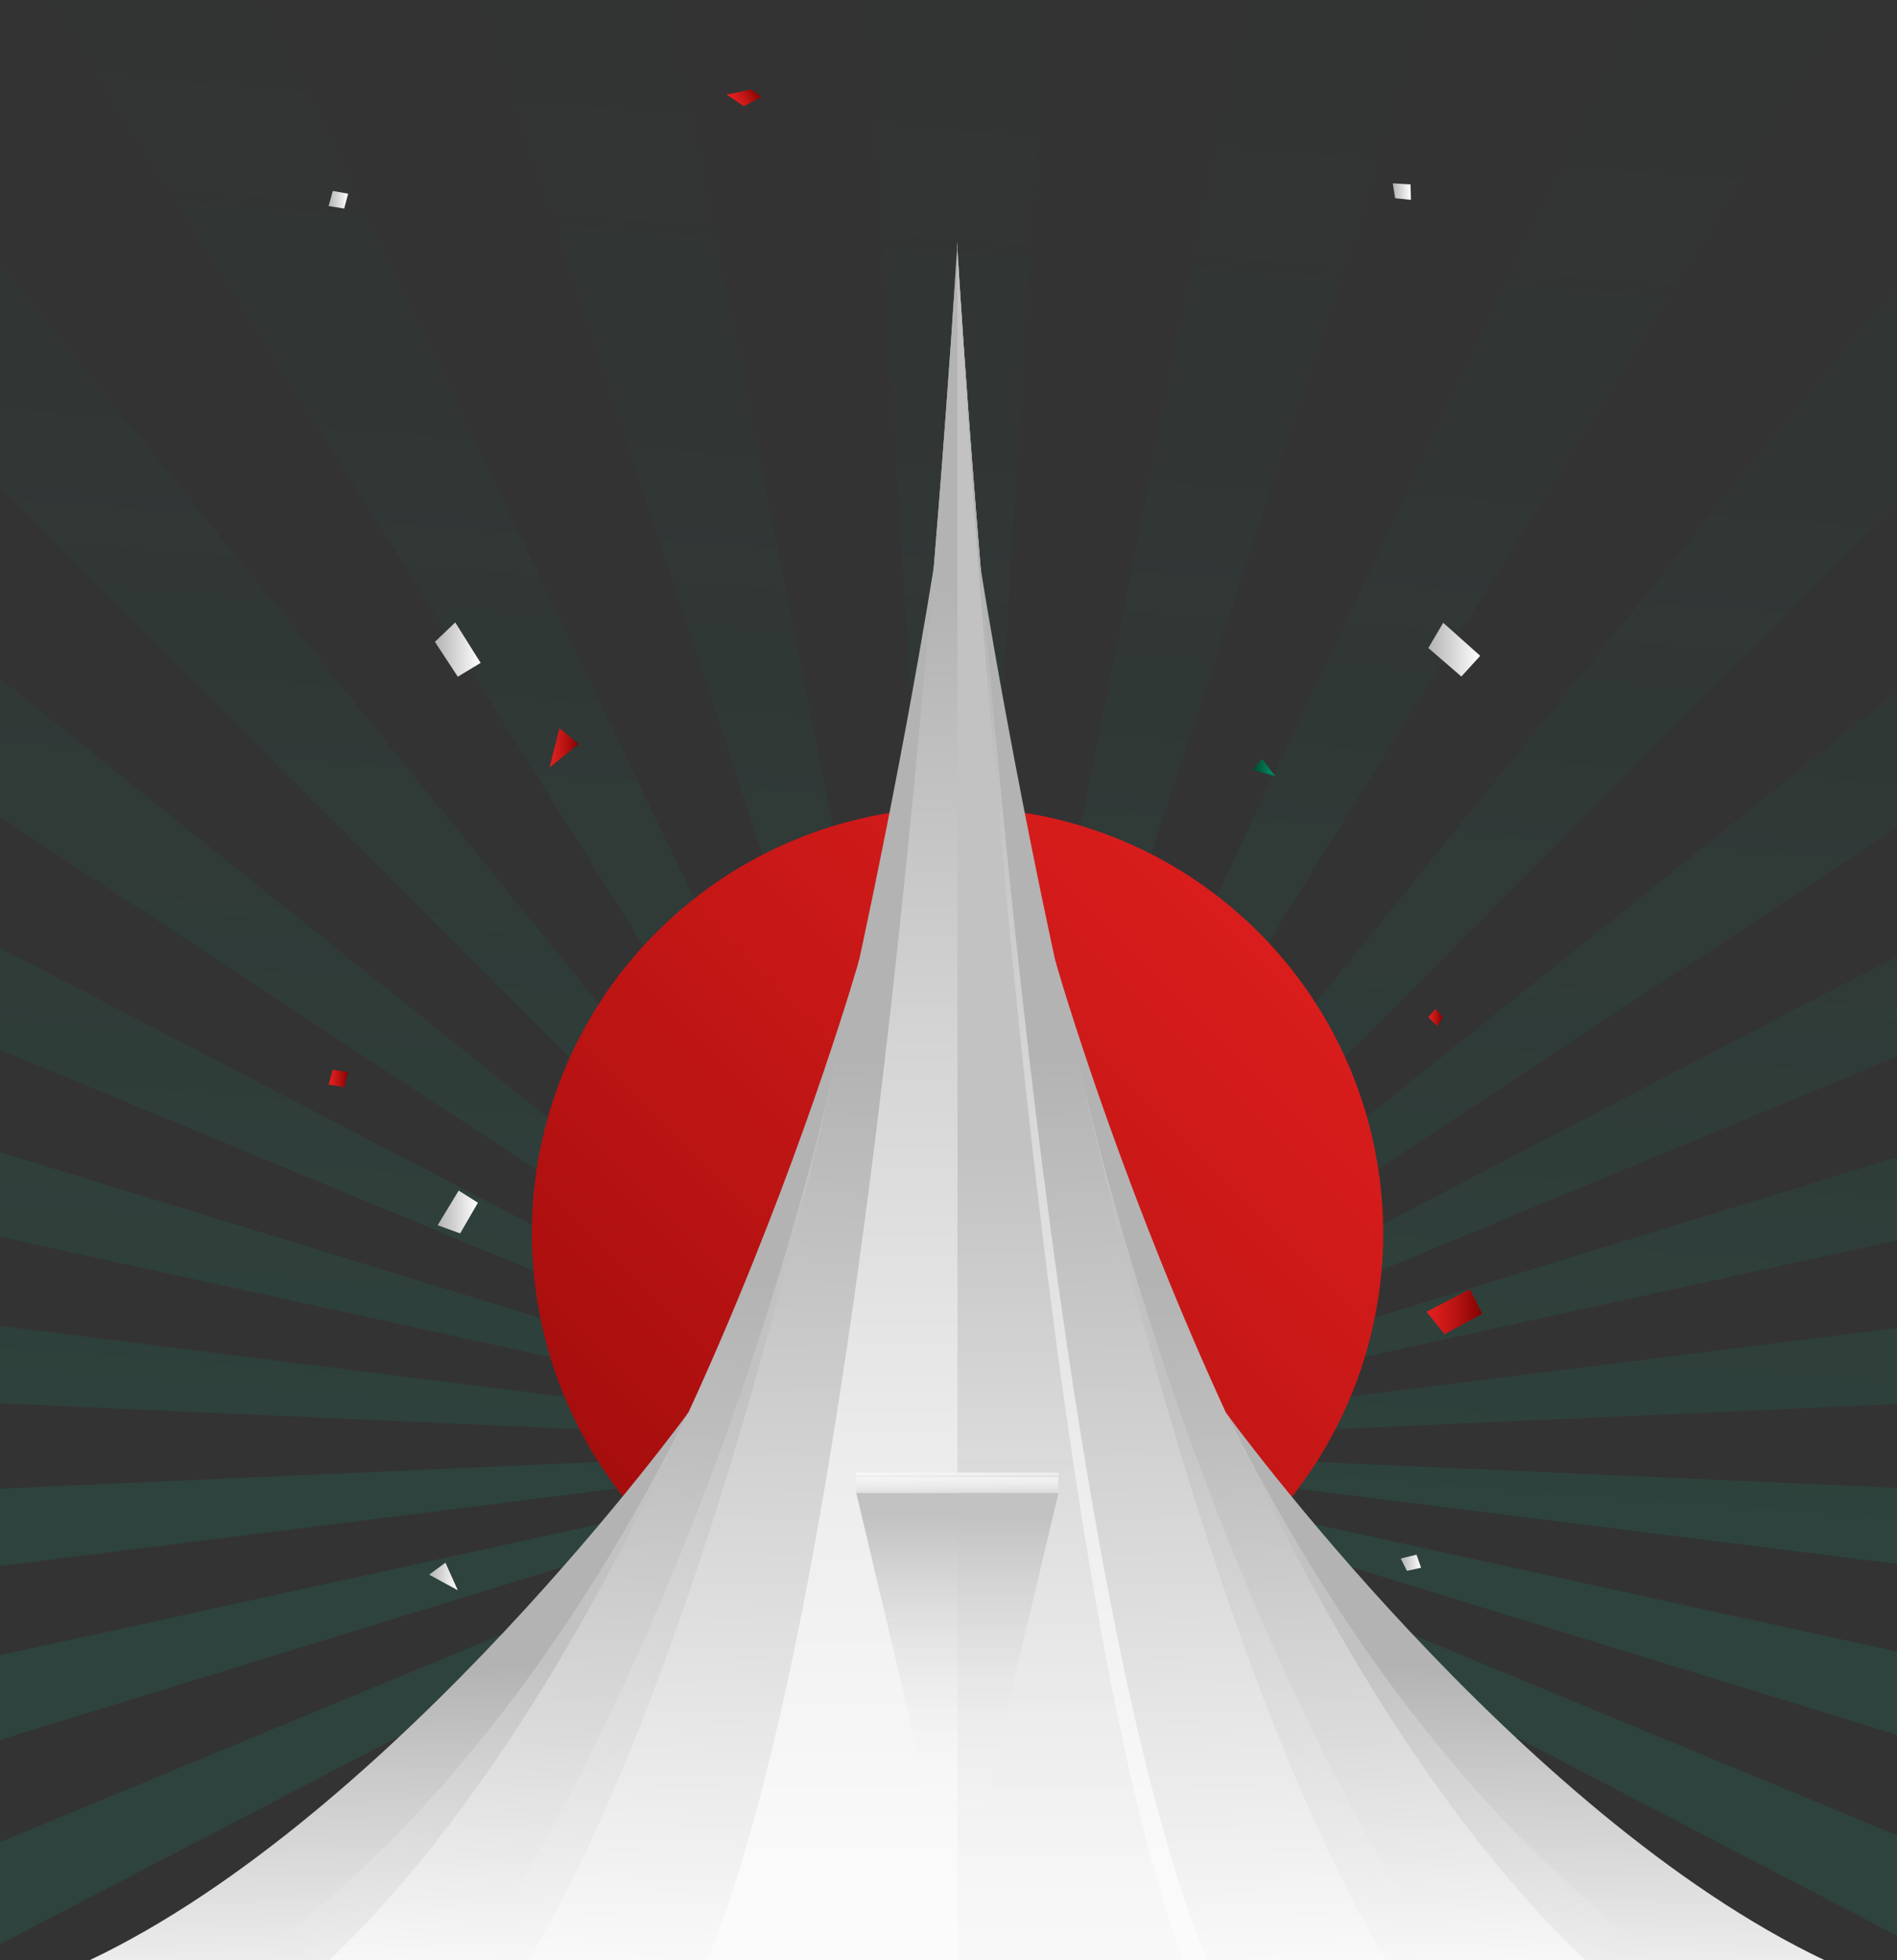 <svg xmlns="http://www.w3.org/2000/svg" xmlns:xlink="http://www.w3.org/1999/xlink" viewBox="0 0 1045.5 1080"><rect x="0" y="0" width="1045.5" height="1080" fill="#333333" stroke="none"/><defs><style>.cls-1{fill:none;}.cls-2{isolation:isolate;}.cls-3{clip-path:url(#clip-path);}.cls-4,.cls-62,.cls-65{mix-blend-mode:screen;}.cls-4{opacity:0.1;}.cls-5{fill:url(#linear-gradient);}.cls-6{fill:url(#linear-gradient-2);}.cls-7{fill:url(#linear-gradient-3);}.cls-8{fill:url(#linear-gradient-4);}.cls-9{fill:url(#linear-gradient-5);}.cls-10{fill:url(#linear-gradient-6);}.cls-11{fill:url(#linear-gradient-7);}.cls-12{fill:url(#linear-gradient-8);}.cls-13{fill:url(#linear-gradient-9);}.cls-14{fill:url(#linear-gradient-10);}.cls-15{fill:url(#linear-gradient-11);}.cls-16{fill:url(#linear-gradient-12);}.cls-17{fill:url(#linear-gradient-13);}.cls-18{fill:url(#linear-gradient-14);}.cls-19{fill:url(#linear-gradient-15);}.cls-20{fill:url(#linear-gradient-16);}.cls-21{fill:url(#linear-gradient-17);}.cls-22{fill:url(#linear-gradient-18);}.cls-23{fill:url(#linear-gradient-19);}.cls-24{fill:url(#linear-gradient-20);}.cls-25{fill:url(#linear-gradient-21);}.cls-26{fill:url(#linear-gradient-22);}.cls-27{fill:url(#linear-gradient-23);}.cls-28{fill:url(#linear-gradient-24);}.cls-29{fill:url(#linear-gradient-25);}.cls-30{fill:url(#linear-gradient-26);}.cls-31{fill:url(#linear-gradient-27);}.cls-32{fill:url(#linear-gradient-28);}.cls-33{fill:url(#linear-gradient-29);}.cls-34{fill:url(#linear-gradient-30);}.cls-35{fill:url(#linear-gradient-31);}.cls-36{fill:url(#linear-gradient-32);}.cls-37{fill:url(#linear-gradient-33);}.cls-38{fill:url(#linear-gradient-34);}.cls-39{fill:url(#linear-gradient-35);}.cls-40{fill:url(#linear-gradient-36);}.cls-41{fill:url(#linear-gradient-37);}.cls-42{fill:url(#linear-gradient-38);}.cls-43{fill:url(#linear-gradient-39);}.cls-44{fill:url(#linear-gradient-40);}.cls-45{fill:url(#linear-gradient-41);}.cls-46{fill:url(#linear-gradient-42);}.cls-47{fill:url(#linear-gradient-43);}.cls-48{fill:url(#linear-gradient-44);}.cls-49{fill:url(#linear-gradient-45);}.cls-50{fill:url(#linear-gradient-46);}.cls-51,.cls-53,.cls-56,.cls-58{mix-blend-mode:multiply;}.cls-51{fill:url(#linear-gradient-47);}.cls-52{fill:url(#linear-gradient-48);}.cls-53{fill:url(#linear-gradient-49);}.cls-54{fill:url(#linear-gradient-50);}.cls-55{fill:url(#linear-gradient-51);}.cls-56{fill:url(#linear-gradient-52);}.cls-57{fill:url(#linear-gradient-53);}.cls-58{fill:url(#linear-gradient-54);}.cls-59{fill:url(#linear-gradient-55);}.cls-60,.cls-62{fill:url(#linear-gradient-56);}.cls-61{fill:url(#linear-gradient-57);}.cls-63{fill:url(#linear-gradient-59);}.cls-64{fill:url(#linear-gradient-60);}.cls-65{fill:url(#linear-gradient-61);}</style><clipPath id="clip-path"><rect class="cls-1" width="1045.5" height="1080"></rect></clipPath><linearGradient id="linear-gradient" x1="437.14" y1="820.47" x2="512.3" y2="-167.38" gradientUnits="userSpaceOnUse"><stop offset="0" stop-color="#00d498"></stop><stop offset="1" stop-color="#004930" stop-opacity="0"></stop></linearGradient><linearGradient id="linear-gradient-2" x1="274.93" y1="808.01" x2="349.8" y2="-176.01" xlink:href="#linear-gradient"></linearGradient><linearGradient id="linear-gradient-3" x1="123.66" y1="796.37" x2="198.21" y2="-183.41" xlink:href="#linear-gradient"></linearGradient><linearGradient id="linear-gradient-4" x1="-10.08" y1="786.04" x2="64.08" y2="-188.55" xlink:href="#linear-gradient"></linearGradient><linearGradient id="linear-gradient-5" x1="-120.42" y1="777.42" x2="-46.81" y2="-189.95" xlink:href="#linear-gradient"></linearGradient><linearGradient id="linear-gradient-6" x1="-202.54" y1="770.79" x2="-129.85" y2="-184.56" xlink:href="#linear-gradient"></linearGradient><linearGradient id="linear-gradient-7" x1="-252.82" y1="766.11" x2="-182.22" y2="-161.75" xlink:href="#linear-gradient"></linearGradient><linearGradient id="linear-gradient-8" x1="-271.08" y1="789.99" x2="-195.84" y2="-198.85" xlink:href="#linear-gradient"></linearGradient><linearGradient id="linear-gradient-9" x1="-264.12" y1="769.51" x2="-183.11" y2="-295.19" xlink:href="#linear-gradient"></linearGradient><linearGradient id="linear-gradient-10" x1="-227.6" y1="771.09" x2="-149.5" y2="-255.28" xlink:href="#linear-gradient"></linearGradient><linearGradient id="linear-gradient-11" x1="-158.24" y1="775.92" x2="-81.25" y2="-235.99" xlink:href="#linear-gradient"></linearGradient><linearGradient id="linear-gradient-12" x1="-59.04" y1="783.22" x2="17.33" y2="-220.57" xlink:href="#linear-gradient"></linearGradient><linearGradient id="linear-gradient-13" x1="65.68" y1="792.53" x2="141.62" y2="-205.64" xlink:href="#linear-gradient"></linearGradient><linearGradient id="linear-gradient-14" x1="210.46" y1="803.41" x2="286.07" y2="-190.32" xlink:href="#linear-gradient"></linearGradient><linearGradient id="linear-gradient-15" x1="368.99" y1="815.35" x2="444.31" y2="-174.48" xlink:href="#linear-gradient"></linearGradient><linearGradient id="linear-gradient-16" x1="612.82" y1="833.84" x2="687.99" y2="-154.01" xlink:href="#linear-gradient"></linearGradient><linearGradient id="linear-gradient-17" x1="775.05" y1="846.07" x2="849.92" y2="-137.96" xlink:href="#linear-gradient"></linearGradient><linearGradient id="linear-gradient-18" x1="926.34" y1="857.45" x2="1000.89" y2="-122.34" xlink:href="#linear-gradient"></linearGradient><linearGradient id="linear-gradient-19" x1="1060.1" y1="867.46" x2="1134.25" y2="-107.13" xlink:href="#linear-gradient"></linearGradient><linearGradient id="linear-gradient-20" x1="1170.47" y1="875.64" x2="1244.08" y2="-91.73" xlink:href="#linear-gradient"></linearGradient><linearGradient id="linear-gradient-21" x1="1252.65" y1="881.51" x2="1325.34" y2="-73.84" xlink:href="#linear-gradient"></linearGradient><linearGradient id="linear-gradient-22" x1="1303.06" y1="884.5" x2="1373.66" y2="-43.37" xlink:href="#linear-gradient"></linearGradient><linearGradient id="linear-gradient-23" x1="1321.04" y1="864.39" x2="1396.28" y2="-124.46" xlink:href="#linear-gradient"></linearGradient><linearGradient id="linear-gradient-24" x1="1313.72" y1="889.56" x2="1394.73" y2="-175.13" xlink:href="#linear-gradient"></linearGradient><linearGradient id="linear-gradient-25" x1="1277.38" y1="885.6" x2="1355.47" y2="-140.77" xlink:href="#linear-gradient"></linearGradient><linearGradient id="linear-gradient-26" x1="1208.09" y1="879.88" x2="1285.08" y2="-132.03" xlink:href="#linear-gradient"></linearGradient><linearGradient id="linear-gradient-27" x1="1108.93" y1="872.08" x2="1185.3" y2="-131.7" xlink:href="#linear-gradient"></linearGradient><linearGradient id="linear-gradient-28" x1="984.24" y1="862.42" x2="1060.18" y2="-135.75" xlink:href="#linear-gradient"></linearGradient><linearGradient id="linear-gradient-29" x1="855.61" y1="855.69" x2="931.18" y2="-137.49" gradientTransform="translate(-20.9 -1.7) rotate(-0.3)" xlink:href="#linear-gradient"></linearGradient><linearGradient id="linear-gradient-30" x1="680.96" y1="839.09" x2="756.27" y2="-150.75" xlink:href="#linear-gradient"></linearGradient><linearGradient id="linear-gradient-31" x1="1315.55" y1="889.6" x2="1325.56" y2="889.6" gradientTransform="translate(2093.2 995.2) rotate(180)" gradientUnits="userSpaceOnUse"><stop offset="0" stop-color="#fff"></stop><stop offset="1" stop-color="#b3b3b3"></stop></linearGradient><linearGradient id="linear-gradient-32" x1="1774.24" y1="583.16" x2="1790.32" y2="583.16" gradientTransform="translate(2093.2 995.2) rotate(180)" gradientUnits="userSpaceOnUse"><stop offset="0.01" stop-color="#820302"></stop><stop offset="0.07" stop-color="#8a0504"></stop><stop offset="0.49" stop-color="#ba1413"></stop><stop offset="0.82" stop-color="#d81d1c"></stop><stop offset="1" stop-color="#e3201f"></stop></linearGradient><linearGradient id="linear-gradient-33" x1="1272.51" y1="1191.98" x2="1287.38" y2="1191.98" gradientTransform="translate(2145.9 266.8) rotate(144.1)" xlink:href="#linear-gradient-32"></linearGradient><linearGradient id="linear-gradient-34" x1="1309.96" y1="134.23" x2="1321.14" y2="134.23" xlink:href="#linear-gradient-31"></linearGradient><linearGradient id="linear-gradient-35" x1="1390.34" y1="572.32" x2="1402.76" y2="572.32" gradientTransform="translate(2093.2 995.2) rotate(180)" gradientUnits="userSpaceOnUse"><stop offset="0" stop-color="#009168"></stop><stop offset="1" stop-color="#004930"></stop></linearGradient><linearGradient id="linear-gradient-36" x1="1297.9" y1="434.58" x2="1305.94" y2="434.58" xlink:href="#linear-gradient-32"></linearGradient><linearGradient id="linear-gradient-37" x1="1840.86" y1="126.64" x2="1856.66" y2="126.64" xlink:href="#linear-gradient-31"></linearGradient><linearGradient id="linear-gradient-38" x1="1276.31" y1="272.5" x2="1306.97" y2="272.5" xlink:href="#linear-gradient-32"></linearGradient><linearGradient id="linear-gradient-39" x1="1424.09" y1="366.41" x2="1458.09" y2="366.41" xlink:href="#linear-gradient-32"></linearGradient><linearGradient id="linear-gradient-40" x1="1829.74" y1="327.44" x2="1851.99" y2="327.44" xlink:href="#linear-gradient-31"></linearGradient><linearGradient id="linear-gradient-41" x1="1277.34" y1="637.27" x2="1305.94" y2="637.27" xlink:href="#linear-gradient-31"></linearGradient><linearGradient id="linear-gradient-42" x1="1901.25" y1="401" x2="1912.05" y2="401" xlink:href="#linear-gradient-32"></linearGradient><linearGradient id="linear-gradient-43" x1="1901.25" y1="885.06" x2="1912.05" y2="885.06" xlink:href="#linear-gradient-31"></linearGradient><linearGradient id="linear-gradient-44" x1="1828.26" y1="637.27" x2="1853.47" y2="637.27" xlink:href="#linear-gradient-31"></linearGradient><linearGradient id="linear-gradient-45" x1="167.41" y1="1039.77" x2="802.27" y2="404.91" gradientTransform="translate(635 -174.1) rotate(45)" xlink:href="#linear-gradient-32"></linearGradient><linearGradient id="linear-gradient-46" x1="217.96" y1="1146.97" x2="214.1" y2="919.04" gradientUnits="userSpaceOnUse"><stop offset="0" stop-color="#fff"></stop><stop offset="0.25" stop-color="#f0f0f0"></stop><stop offset="0.74" stop-color="#cacaca"></stop><stop offset="1" stop-color="#b3b3b3"></stop></linearGradient><linearGradient id="linear-gradient-47" x1="193.53" y1="1094.35" x2="285.26" y2="905.17" gradientUnits="userSpaceOnUse"><stop offset="0" stop-color="#fff" stop-opacity="0"></stop><stop offset="1" stop-color="#c2c2c2"></stop></linearGradient><linearGradient id="linear-gradient-48" x1="316.25" y1="1119.86" x2="331.69" y2="701.12" gradientUnits="userSpaceOnUse"><stop offset="0" stop-color="#fff"></stop><stop offset="0.39" stop-color="#dbdbdb"></stop><stop offset="0.78" stop-color="#bebebe"></stop><stop offset="1" stop-color="#b3b3b3"></stop></linearGradient><linearGradient id="linear-gradient-49" x1="283.7" y1="1071.21" x2="426.98" y2="775.69" xlink:href="#linear-gradient-47"></linearGradient><linearGradient id="linear-gradient-50" x1="392.25" y1="1125.13" x2="405.76" y2="580.72" gradientTransform="matrix(1, 0, 0, 1, 0, 0)" xlink:href="#linear-gradient-31"></linearGradient><linearGradient id="linear-gradient-51" x1="772.41" y1="1146.97" x2="768.55" y2="919.04" gradientTransform="matrix(-1, 0, 0, 1, 1609.47, 0)" xlink:href="#linear-gradient-46"></linearGradient><linearGradient id="linear-gradient-52" x1="747.98" y1="1094.35" x2="839.71" y2="905.17" gradientTransform="matrix(-1, 0, 0, 1, 1609.47, 0)" xlink:href="#linear-gradient-47"></linearGradient><linearGradient id="linear-gradient-53" x1="870.7" y1="1119.86" x2="886.14" y2="701.12" gradientTransform="matrix(-1, 0, 0, 1, 1609.47, 0)" xlink:href="#linear-gradient-48"></linearGradient><linearGradient id="linear-gradient-54" x1="838.15" y1="1071.21" x2="981.43" y2="775.69" gradientTransform="matrix(-1, 0, 0, 1, 1609.47, 0)" xlink:href="#linear-gradient-47"></linearGradient><linearGradient id="linear-gradient-55" x1="946.7" y1="1125.13" x2="960.21" y2="580.72" gradientTransform="matrix(-1, 0, 0, 1, 1609.47, 0)" xlink:href="#linear-gradient-31"></linearGradient><linearGradient id="linear-gradient-56" x1="527.51" y1="1212.48" x2="527.51" y2="320.35" gradientUnits="userSpaceOnUse"><stop offset="0" stop-color="#fff"></stop><stop offset="0.21" stop-color="#fafafa"></stop><stop offset="0.46" stop-color="#ececec"></stop><stop offset="0.71" stop-color="#d5d5d5"></stop><stop offset="0.98" stop-color="#b5b5b5"></stop><stop offset="1" stop-color="#b3b3b3"></stop></linearGradient><linearGradient id="linear-gradient-57" x1="596.43" y1="1224.07" x2="596.43" y2="633.76" xlink:href="#linear-gradient-47"></linearGradient><linearGradient id="linear-gradient-59" x1="527.66" y1="1002.78" x2="527.66" y2="835.03" xlink:href="#linear-gradient-47"></linearGradient><linearGradient id="linear-gradient-60" x1="527.5" y1="804.64" x2="527.86" y2="833.85" xlink:href="#linear-gradient-56"></linearGradient><linearGradient id="linear-gradient-61" x1="527.61" y1="809" x2="527.72" y2="817.72" xlink:href="#linear-gradient-56"></linearGradient></defs><g class="cls-2"><g id="Layer_1" data-name="Layer 1"><g class="cls-3"><g class="cls-4"><polygon class="cls-5" points="527.3 796.6 606.2 -488.3 448.4 -488.3 527.3 796.6"></polygon><polygon class="cls-6" points="527.3 796.6 273.3 -473.4 118.9 -447 527.3 796.6"></polygon><polygon class="cls-7" points="527.3 796.6 -48.5 -403.1 -192.7 -351.3 527.3 796.6"></polygon><polygon class="cls-8" points="527.3 796.6 -345.1 -280.3 -472.8 -205.4 527.3 796.6"></polygon><polygon class="cls-9" points="527.3 796.6 -603.6 -110.5 -709.2 -15.8 527.3 796.6"></polygon><polygon class="cls-10" points="527.3 796.6 -812.7 99 -891.6 209.3 527.3 796.6"></polygon><polygon class="cls-11" points="527.3 796.6 -963.2 339 -1012 460.1 527.3 796.6"></polygon><polygon class="cls-12" points="527.3 796.6 -1048.6 599 -1065.1 725.7 527.3 796.6"></polygon><polygon class="cls-13" points="527.3 796.6 -1065.1 867.6 -1048.6 994.3 527.3 796.6"></polygon><polygon class="cls-14" points="527.3 796.6 -1012 1133.1 -963.2 1254.3 527.3 796.6"></polygon><polygon class="cls-15" points="527.3 796.6 -891.6 1383.9 -812.7 1494.2 527.3 796.6"></polygon><polygon class="cls-16" points="527.3 796.6 -709.2 1609.1 -603.6 1703.7 527.3 796.6"></polygon><polygon class="cls-17" points="527.3 796.6 -472.8 1798.7 -345.1 1873.6 527.3 796.6"></polygon><polygon class="cls-18" points="527.3 796.6 -192.7 1944.5 -48.5 1996.3 527.3 796.6"></polygon><polygon class="cls-19" points="527.3 796.6 118.9 2040.2 273.3 2066.7 527.3 796.6"></polygon><polygon class="cls-20" points="527.3 796.6 448.4 2081.5 606.2 2081.5 527.3 796.6"></polygon><polygon class="cls-21" points="527.3 796.6 781.3 2066.7 935.7 2040.2 527.3 796.6"></polygon><polygon class="cls-22" points="527.3 796.6 1103.1 1996.3 1247.3 1944.5 527.3 796.6"></polygon><polygon class="cls-23" points="527.3 796.6 1399.7 1873.6 1527.4 1798.7 527.3 796.6"></polygon><polygon class="cls-24" points="527.3 796.6 1658.2 1703.7 1763.8 1609.1 527.3 796.6"></polygon><polygon class="cls-25" points="527.3 796.6 1867.3 1494.2 1946.2 1383.9 527.3 796.6"></polygon><polygon class="cls-26" points="527.3 796.6 2017.8 1254.3 2066.6 1133.1 527.3 796.6"></polygon><polygon class="cls-27" points="527.3 796.6 2103.2 994.3 2119.7 867.6 527.3 796.6"></polygon><polygon class="cls-28" points="527.3 796.6 2119.7 725.7 2103.2 599 527.3 796.6"></polygon><polygon class="cls-29" points="527.3 796.6 2066.6 460.1 2017.8 339 527.3 796.6"></polygon><polygon class="cls-30" points="527.3 796.6 1946.2 209.3 1867.3 99 527.3 796.6"></polygon><polygon class="cls-31" points="527.3 796.6 1763.8 -15.8 1658.2 -110.5 527.3 796.6"></polygon><polygon class="cls-32" points="527.3 796.6 1527.4 -205.4 1399.7 -280.3 527.3 796.6"></polygon><polygon class="cls-33" points="527.3 796.6 1240.1 -354.2 1095.5 -405.4 527.3 796.6"></polygon><polygon class="cls-34" points="527.3 796.6 935.7 -447 781.3 -473.4 527.3 796.6"></polygon></g></g><polygon class="cls-35" points="777.6 110.1 768.9 109.2 767.6 101 777.4 101.6 777.6 110.1"></polygon><path class="cls-36" d="M318.9,409.9l-16,12.9,5.4-21.6Z"></path><polygon class="cls-37" points="419.7 53.4 410 58.5 400.4 52.1 414 49.3 419.7 53.4"></polygon><polygon class="cls-38" points="783.2 863.7 775.4 865.4 772 858.6 780.7 856.5 783.2 863.7"></polygon><path class="cls-39" d="M695.6,418.1l7.2,9.5-12.4-3.5Z"></path><polygon class="cls-40" points="791.1 555.8 795.3 560.4 792.1 565.3 787.2 560.4 791.1 555.8"></polygon><path class="cls-41" d="M245.5,860.9l6.8,15.2-15.8-8.6Z"></path><polygon class="cls-42" points="816.9 723.8 796.1 735 786.2 722.7 810.1 710.3 816.9 723.8"></polygon><polygon class="cls-43" points="669.1 627.9 661.2 639.5 635.1 637.1 642.1 618 669.1 627.9"></polygon><polygon class="cls-44" points="263.4 662.6 253.6 679.5 241.2 675 252.8 655.9 263.4 662.6"></polygon><polygon class="cls-45" points="805.4 372.7 787.2 357 795.4 343.1 815.8 361.3 805.4 372.7"></polygon><polygon class="cls-46" points="191.9 590.8 189.7 599 181.1 597.5 183.4 589.3 191.9 590.8"></polygon><polygon class="cls-47" points="191.9 106.7 189.7 114.9 181.1 113.5 183.4 105.2 191.9 106.7"></polygon><polygon class="cls-48" points="252.3 372.8 239.7 353.6 250.9 342.9 264.9 365.2 252.3 372.8"></polygon><circle class="cls-49" cx="527.7" cy="679.5" r="234.6" transform="translate(-325.9 572.1) rotate(-45)"></circle><path class="cls-50" d="M379.3,778.3S218.6,999.6,49.2,1080h201S376.3,900.3,379.3,778.3Z"></path><path class="cls-51" d="M137.6,1080H250.2s90.6-129.1,120-242.8l9.1-58.9C289,958.7,188.9,1044.8,137.6,1080Z"></path><path class="cls-52" d="M473.5,528.9S367.5,903,181.4,1080H352.6S479,700.7,473.5,528.9Z"></path><path class="cls-53" d="M352.6,1080S414,895.9,449.3,726.1l24.2-197.2C410.4,831.6,302,1017.3,260.8,1080Z"></path><path class="cls-54" d="M514.6,312.5s-82,529.2-223.4,767.5H441.9s55.9-466.1,57.7-506.7S514.6,312.5,514.6,312.5Z"></path><path class="cls-55" d="M675.7,778.3S836.4,999.6,1005.8,1080h-201S678.8,900.3,675.7,778.3Z"></path><path class="cls-56" d="M917.4,1080H804.8s-90.6-129.1-120-242.8l-9.1-58.9C766,958.7,866.1,1044.8,917.4,1080Z"></path><path class="cls-57" d="M581.5,528.9S687.5,903,873.7,1080H702.4S576,700.7,581.5,528.9Z"></path><path class="cls-58" d="M702.4,1080s-61.3-184.1-96.7-353.9L581.5,528.9C644.7,831.6,753,1017.3,794.2,1080Z"></path><path class="cls-59" d="M540.4,312.5s82,529.2,223.5,767.5H613.1s-55.8-466.1-57.7-506.7S540.4,312.5,540.4,312.5Z"></path><path class="cls-60" d="M527.7,137.9V133s-.1.9-.2,2.5c-.1-1.6-.1-2.5-.1-2.5v4.9c-3.8,62.7-45.5,719.7-137.6,942.1H665.2C573.1,857.6,531.4,200.6,527.7,137.9Z"></path><path class="cls-61" d="M527.7,137.9V1080H665.2C573.1,857.6,531.5,200.6,527.7,137.9Z"></path><path class="cls-62" d="M527.7,137.9v0c3.5,62.7,41.2,719.7,124.5,942.1h13.1C573.1,857.6,531.4,200.6,527.7,137.9Zm-.3-4.9v4.9c-3.8,62.7-45.5,719.7-137.6,942.1h13.1c83.4-222.4,121-879.4,124.5-942.1V133Z"></path><polygon class="cls-63" points="583.4 822.4 527.5 1057.1 471.9 822.4 583.4 822.4"></polygon><rect class="cls-64" x="471.9" y="811.5" width="111.4" height="10.87"></rect><rect class="cls-65" x="471.9" y="811.5" width="111.4" height="2.28"></rect></g></g></svg>